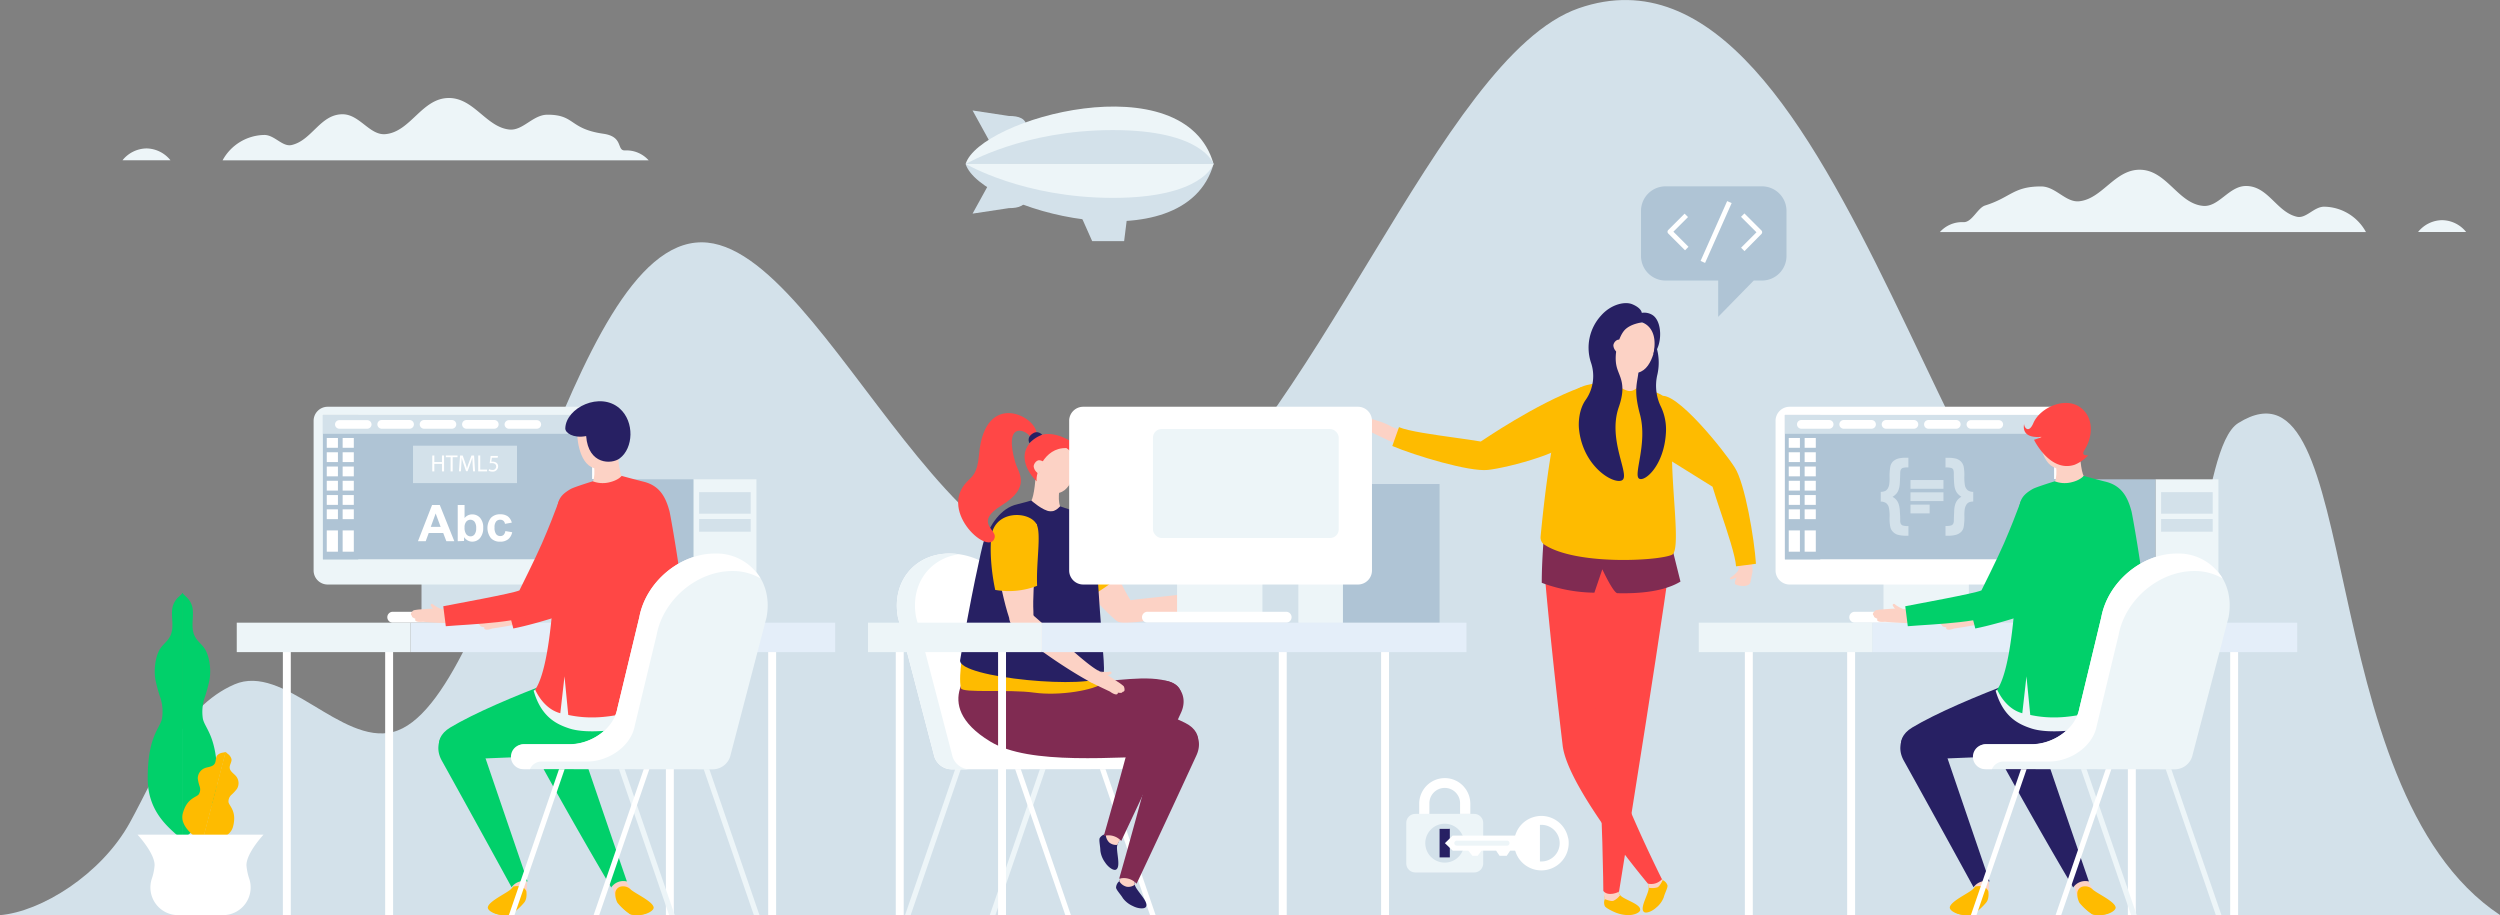 <svg xmlns="http://www.w3.org/2000/svg" viewBox="0 0 731.88 267.91"><rect x="0" y="0" width="731.88" height="267.91" fill="#808080" stroke="none"/><defs><style>.cls-1{isolation:isolate;}.cls-2{fill:#d3e1ea;}.cls-3{fill:#edf5f8;}.cls-12,.cls-4{fill:#fff;}.cls-5{fill:#01d06a;}.cls-6{fill:#febb00;}.cls-7{fill:#272063;}.cls-8{fill:#fcd2c5;}.cls-9{fill:#802b52;}.cls-10{fill:#ff4746;}.cls-11{fill:#afc4d5;}.cls-12{fill-rule:evenodd;}.cls-13{fill:#e4eef9;}.cls-14,.cls-15{fill:#fb0;}.cls-15{mix-blend-mode:multiply;}.cls-16{fill:#ff4745;}</style></defs><title>Asset 1</title><g class="cls-1"><g id="Layer_2" data-name="Layer 2"><g id="layer_1-2" data-name="layer 1"><path class="cls-2" d="M0,267.91c12-1,29.66-11.86,38.05-27.15s15.13-33.69,30.57-40.4c14.45-6.27,31.24,17.79,46.42,13.93,31.07-7.9,51-143.35,90.34-143.35,37.33,0,77.67,124.26,129.43,90.08,49.68-32.8,86.42-144.39,127.38-158.61C541.19-25,572,191.22,628.77,191.22c16.06,0,14.89-60.1,26.46-67.35,37.41-23.46,20.78,107,76.65,144Z"/><polygon class="cls-3" points="281.27 225.19 266.6 267.9 264.96 267.9 279.63 225.19 281.27 225.19"/><polygon class="cls-3" points="306.08 225.19 291.41 267.9 289.76 267.9 304.43 225.19 306.08 225.19"/><path class="cls-4" d="M278,162.05c10.29,0,20.19,8.34,22.12,18.63l6.44,26.74c1.13,6.05,7.76,10.43,13.91,10.43h13.4a3.66,3.66,0,0,1,0,7.31l-55.24.06a5.36,5.36,0,0,1-5.26-4.34l-10.51-40.2C261,170.39,267.72,162.05,278,162.05Z"/><path class="cls-3" d="M278.7,220.88l-10.51-40.2c-1.76-9.39,3.73-17.13,12.52-18.42a20.2,20.2,0,0,0-2.7-.21c-10.29,0-17.06,8.34-15.14,18.63l10.51,40.2a5.36,5.36,0,0,0,5.26,4.34h5.25A5.33,5.33,0,0,1,278.7,220.88Z"/><polygon class="cls-4" points="338.31 267.9 336.67 267.9 322 225.19 323.64 225.19 338.31 267.9"/><polygon class="cls-4" points="313.51 267.9 311.87 267.9 297.19 225.19 298.84 225.19 313.51 267.9"/><path class="cls-5" d="M50.51,177.76c-.45,2.12.21,4.63-.16,6.81-.47,2.72-2.2,3.5-3.37,5.22-1.39,2-2,5.85-1.51,9.1A47,47,0,0,0,47,204.44a13,13,0,0,1,.41,6c-.65,2.9-4.17,5.15-4.17,17.41,0,11.2,8,15.56,10.26,18.3V173.57l-1,1A5.88,5.88,0,0,0,50.51,177.76Z"/><path class="cls-5" d="M59.85,204.44a47,47,0,0,0,1.51-5.55c.51-3.25-.13-7.06-1.51-9.1-1.18-1.72-2.9-2.5-3.37-5.22-.37-2.18.29-4.69-.16-6.81a5.88,5.88,0,0,0-2-3.2l-1-1v72.61c2.26-2.74,10.26-7.1,10.26-18.3,0-12.26-3.52-14.51-4.18-17.41A13.1,13.1,0,0,1,59.85,204.44Z"/><path class="cls-6" d="M63.59,221.14c-.53.69-.29,1.74-.77,2.47-.59.91-1.91.87-2.92,1.28a3.24,3.24,0,0,0-2,3.05,12.64,12.64,0,0,0,.56,2.32,2.66,2.66,0,0,1-.28,2.29c-.75.93-3.49,1.1-4.67,5.6-1.06,4.1,4.28,7.2,5.65,8.63l6.93-26.62-.84.17A2.73,2.73,0,0,0,63.59,221.14Z"/><path class="cls-6" d="M67.24,224.76c-.06-.87.65-1.67.53-2.53a2.72,2.72,0,0,0-1.1-1.54l-.64-.56L59.1,246.75c1.89-.58,8.07-.68,9.13-4.78,1.18-4.5-1.14-6-1.34-7.17a2.64,2.64,0,0,1,.88-2.13,12.11,12.11,0,0,0,1.61-1.75,3.22,3.22,0,0,0-.22-3.62C68.48,226.45,67.31,225.84,67.24,224.76Z"/><path class="cls-4" d="M40.26,244.35s5,5.34,5,8.93a15.76,15.76,0,0,1-.85,4.07,8.11,8.11,0,0,0,7.7,10.56H65.27A8.11,8.11,0,0,0,73,257.35a16.2,16.2,0,0,1-.85-4.07c0-3.59,5-8.93,5-8.93Z"/><polygon class="cls-2" points="315.2 60.4 319.74 70.6 329.09 70.6 330.36 60.4 315.2 60.4"/><path class="cls-2" d="M284.72,32.34l7,12.71,8.85-2.9c0-.11,0-4.66,0-4.66,0-2.89-2.34-3.54-5.23-3.54Z"/><path class="cls-2" d="M284.72,62.54l7-12.71,8.85,2.9c0,.11,0,4.66,0,4.66,0,2.89-2.34,3.54-5.23,3.54Z"/><path class="cls-3" d="M282.69,48s72.47-.14,72.59,0C346.77,18,286.72,34.7,282.69,48Z"/><path class="cls-2" d="M282.69,48s72.47.14,72.59,0C346.77,78,286.72,61.3,282.69,48Z"/><path class="cls-2" d="M325.82,38.08c26.23,0,29.34,9.78,29.46,9.92H282.7C283,47.9,299.54,38.08,325.82,38.08Z"/><path class="cls-3" d="M325.82,57.93c26.23,0,29.34-9.78,29.46-9.92H282.7C283,48.1,299.54,57.93,325.82,57.93Z"/><polygon class="cls-2" points="355.28 48 355.28 48 355.28 48.01 355.28 48"/><path class="cls-3" d="M714.9,64.45a9.19,9.19,0,0,0-7,3.46h14.06A9.19,9.19,0,0,0,714.9,64.45Z"/><path class="cls-3" d="M680.4,60.51c-3,0-5.29,3.58-8,2.94-5.94-1.39-8.37-9-14.88-9-5,0-7.94,6.24-12.57,5.82-7.35-.67-10.66-10.58-18.56-10.58-7.32,0-10.91,8.48-17.66,9.23-4,.44-6.89-4.34-11.21-4.34-8.16,0-8.87,3.24-16.38,5.58-2.16.68-3.8,4.88-6.24,4.88a8.74,8.74,0,0,0-7,2.9H692.64A14.15,14.15,0,0,0,680.4,60.51Z"/><path class="cls-3" d="M42.9,43.45a9.19,9.19,0,0,1,7,3.46H35.87A9.19,9.19,0,0,1,42.9,43.45Z"/><path class="cls-3" d="M77.4,39.51c3,0,5.29,3.58,8,2.94,5.94-1.39,8.37-9,14.88-9,5,0,7.94,6.24,12.57,5.82,7.35-.67,10.66-10.58,18.56-10.58,7.32,0,10.91,8.48,17.66,9.23,4,.44,6.89-4.34,11.21-4.34,8.16,0,6.25,4.13,16.38,5.58,5.94.86,3.8,4.88,6.24,4.88a8.74,8.74,0,0,1,7,2.9H65.16A14.15,14.15,0,0,1,77.4,39.51Z"/><path class="cls-7" d="M328.43,256.87,332,257s.07,1.21.22,2c.27,1.61,4.17,4.94,3.27,6.46-.45.77-2.47.52-3.83-.21a7.35,7.35,0,0,1-2.93-2.3c-.57-1-2-2.48-2-3.12a2.55,2.55,0,0,1,.94-1.85C328,257,328.43,256.87,328.43,256.87Z"/><path class="cls-8" d="M332.22,259a3.11,3.11,0,0,1-2.45.58,3.48,3.48,0,0,1-2.09-1.6c.36-.93.64-1.54.64-1.54l3.86.41A8,8,0,0,0,332.22,259Z"/><path class="cls-9" d="M285.84,194.61c6.47-.18,46.83,9.84,61.2,17.06,6.11,3.06,4.16,9.51-2.31,9.61-18.69.28-43.26,2.83-54.8-4.18C271.59,206,285.84,194.61,285.84,194.61Z"/><path class="cls-9" d="M319,199.54c6.47.22,17-2.31,23.82.19,6.42,2.34,1.14,10.35-5.09,12.07-5.68,1.56-15.24,4.85-25.83-3.52C304.45,202.41,316.17,199.45,319,199.54Z"/><path class="cls-9" d="M350.26,221.13c-9.66,21-17.52,37.59-17.52,37.59a5,5,0,0,0-5.11-1.46s5.3-18.37,10.39-38.06C341.37,206.21,354.2,212.56,350.26,221.13Z"/><path class="cls-7" d="M324.89,243.61l3.06,1.85s-.54,1.08-.83,1.87c-.56,1.53,1.16,6.36-.38,7.24-.77.44-2.4-.79-3.22-2.09a7.36,7.36,0,0,1-1.39-3.46c0-1.19-.49-3.14-.17-3.7a2.55,2.55,0,0,1,1.73-1.13C324.47,243.56,324.89,243.61,324.89,243.61Z"/><path class="cls-8" d="M327.12,247.33a3.12,3.12,0,0,1-2.41-.71,3.51,3.51,0,0,1-1-2.43c.78-.63,1.33-1,1.33-1l3.14,2.28A7.8,7.8,0,0,0,327.12,247.33Z"/><path class="cls-9" d="M345.76,208.61c-9.66,21-17.52,37.59-17.52,37.59a5,5,0,0,0-5.11-1.46s5.3-18.37,10.39-38.06C336.87,193.69,349.7,200,345.76,208.61Z"/><path class="cls-8" d="M358.53,169.8c.32.22-.33,1.76-.64,2-.89.32-1.08-.2-1.87.22a8.16,8.16,0,0,0,1.68-1.74C357.93,169.89,358.08,169.42,358.53,169.8Z"/><path class="cls-8" d="M355,172.41a13.14,13.14,0,0,1,2.1-.84c.87-.27,2.92-.63,3.06-.65a9.3,9.3,0,0,1,1.8-.24,2.32,2.32,0,0,1,1,.73.59.59,0,0,1,0,.66c.35.42-.6,1-.49,1.07.42.35.22,1-1.4,1.24-.1,0-3.81,1.5-5.05,1.85A22.89,22.89,0,0,1,355,172.41Z"/><path class="cls-8" d="M319.22,152.75c2.63,3.55,7.86,16.83,11.59,22.71,4.56,7.21-2.1,7.82-4.19,6.08-5.49-4.57-18.4-19.73-16.32-22.83C311.2,157.37,318.74,152.11,319.22,152.75Z"/><path class="cls-6" d="M321.91,173c-.78.49-3.11,2.05-3.93,2.46-5.3-6.08-9.07-14.63-7.68-16.7.9-1.34,8.44-6.6,8.92-6,1.85,2.51,5.3,9.84,8.88,15.62A52.65,52.65,0,0,1,321.91,173Z"/><path class="cls-8" d="M327.57,176.52a2.9,2.9,0,0,1,.83-.36c4.66-1.08,22.6-2.09,27.27-4a16,16,0,0,0,1.08,3.89c-7.75,3-27.88,8.18-29.89,5.54C325,179.19,326.29,177.3,327.57,176.52Z"/><path class="cls-6" d="M282.4,188.37s-2,9-1.08,13.1c.33,1.52,14,.26,21.42,1.3s17.75-.72,20.39-2.93c1.16-1-1.67-8.49-1.67-8.49Z"/><path class="cls-8" d="M303.11,137.55c.51.39,5.88,3.49,7.43,3.28,0,.43-1.14,4.95-.18,7.4-.47,2.27-6.76,2.17-8.42-1.7C302.68,145.45,303.38,139.64,303.11,137.55Z"/><path class="cls-8" d="M308.92,130.12c2.85-.15,5.6.56,6.18,3.26.21,1-.35,9.66-5,10.89-2,.53-5.69-2.89-5.8-5.18,0,0-.16-3.12-.16-3.15C304,132.91,305.86,130.28,308.92,130.12Z"/><path class="cls-7" d="M288,158.47c1.83-4.76,4.93-9.75,9.77-10.83,1.61-.36,4.14-1.12,4.14-1.12s3.33,3,5.57,3.19c1.53.14,2.86-1.48,2.86-1.48s5.48,1.77,6.48,2.37c3.84,2.32,3.84,6.13,4,9.29,1.72,31.55,3.06,36.18,2,37.91-2.49,4.22-42.58.71-41.74-4.56C284,175.7,287.46,159.94,288,158.47Z"/><path class="cls-8" d="M325.41,197c0,.38-1.54.91-1.91.83-.83-.45-.56-.94-1.4-1.25a8.45,8.45,0,0,0,2.41.1C324.94,196.63,325.4,196.43,325.41,197Z"/><path class="cls-8" d="M321.46,196.34a21.43,21.43,0,0,1,2.54,1.18c1,.54,3.07,2,3.21,2.07a13,13,0,0,1,1.76,1.3,2.2,2.2,0,0,1,.23,1.26.65.65,0,0,1-.6.4c-.06.55-1.38.14-1.36.27.06.56-.69.81-2.29-.35-.09-.07-4.58-2.14-6-2.93A20.48,20.48,0,0,1,321.46,196.34Z"/><path class="cls-8" d="M303.46,153.5c.57,4.38-1.32,18.53-.93,25.48.48,8.52-5.63,5.81-6.61,3.28-2.58-6.67-6.47-26.2-3.15-27.89C294.21,153.64,303.36,152.71,303.46,153.5Z"/><path class="cls-6" d="M291.35,172.7c-1.67-7.89-1.57-15.12-.71-17.45,2.23-6,11-5.33,12.82-1.75,1.44,2.77-.16,11.18.16,18A23.06,23.06,0,0,1,291.35,172.7Z"/><path class="cls-8" d="M299.84,178.31a2.84,2.84,0,0,1,.82.38c3.9,2.77,16.55,15.52,21.08,17.76a15.51,15.51,0,0,0-2.19,3.39c-7.36-3.83-24.62-15.43-24-18.69C296.15,178.17,298.4,177.87,299.84,178.31Z"/><path class="cls-10" d="M313.14,129c4.89,1,3.7,8.18,1.43,9.18,1.15-5.26-2.4-7-2.4-7-6.65-.21-9.09,7.68-8.68,9.74,0,0-7.31-6.73-.95-12.3C306.76,124.88,313.14,129,313.14,129Z"/><path class="cls-8" d="M304.26,134.74a2.67,2.67,0,0,1,1.26.46,36.59,36.59,0,0,1-1.38,3.48,2.75,2.75,0,0,1-1.53-2.18C302.66,135.71,303.47,134.7,304.26,134.74Z"/><path class="cls-10" d="M286.62,133c1.73-19.29,17.28-10.88,16.83-5.81-.12,1.25-.81,2-1.81.63-1.68-2.25-7.82-4.33-4.43,7.49.89,3.12,4.86,7.19-4,12.65-8,4.94-1.51,7-2,9.33-1.23,6-16.62-7.32-8.2-16.19C284.7,139.32,286.1,138.83,286.62,133Z"/><path class="cls-7" d="M302.52,126.8a2,2,0,0,1,1.14-.27,2.46,2.46,0,0,1,1.44.74,10,10,0,0,0-3.74,2.47C300.93,128.75,301,127.7,302.52,126.8Z"/><path class="cls-8" d="M506.54,169.56c.24.3,2.27-.65,2.48-1a3,3,0,0,0,.11-1.88,8.87,8.87,0,0,1-1.64,1.77C506.92,169,506.14,169.13,506.54,169.56Z"/><path class="cls-8" d="M509.07,166.71c-.55,2.35-1.28,3.17-1.17,4.2,0,.42,4.08,1.42,4.55-.5,0-.12.26-1.4.58-2.87A20.87,20.87,0,0,0,509.07,166.71Z"/><path class="cls-8" d="M479.91,127.07c3.13,3.11,15.51,10.22,20.79,14.75,6.47,5.57,8-.93,6.62-3.25-3.73-6.1-16.85-21.07-20.21-19.46C485.65,119.8,479.34,126.5,479.91,127.07Z"/><path class="cls-8" d="M501.76,140.12a3.07,3.07,0,0,0,0,.91c.89,4.7,7.18,21.53,7.32,26.57a12.58,12.58,0,0,1,3.95-.06c.37-2.71-3.68-29.33-6.9-30.11C503.18,136.72,502,138.64,501.76,140.12Z"/><path class="cls-6" d="M514.06,165.05c-.45-7.1-3.21-23.59-6.2-28.17-3-4.79-17.52-23-21.94-20.83-1.48.74-8.31,11.2-8.05,11.44,1.61,1.56,23.05,14.68,23.48,15,.57,1.93,1.42,4.49,2.33,7.2,2,5.91,4.43,13.26,4.55,16.11Z"/><path class="cls-8" d="M480.6,202.94c-.17,1.15-7.12,59.16-7.12,59.16a4.81,4.81,0,0,1-3.79.59s-1.46-59.74-1.1-62.41C470.05,201.56,479.58,203.82,480.6,202.94Z"/><path class="cls-6" d="M470,261.88l3.23-1.53s.6,1,1.1,1.72c1,1.31,6,2.53,5.84,4.3-.06.89-2,1.57-3.52,1.53a10.39,10.39,0,0,1-3.65-.74c-.88-.35-2.89-1.32-3.18-1.89a2.54,2.54,0,0,1,0-2.07C469.68,262.21,470,261.88,470,261.88Z"/><path class="cls-6" d="M485.74,256.83l-3.42,1s.25,1.17.34,2c.16,1.62-2.71,5.87-1.44,7.1.64.62,2.52-.17,3.63-1.22a7.18,7.18,0,0,0,2.21-3c.28-1.15,1.26-2.92,1.09-3.54a2.55,2.55,0,0,0-1.4-1.52C486.16,256.88,485.74,256.83,485.74,256.83Z"/><path class="cls-8" d="M482.66,259.88a5.28,5.28,0,0,0,2.51-.09c.72-.23,1.58-2.1,1.58-2.1-.59-.81-1-1.32-1-1.32l-3.61,1.43A8,8,0,0,1,482.66,259.88Z"/><path class="cls-10" d="M451.94,163.09c2.55,1,12.34,1.41,19.82.55,2.16,13.11.15,36-.72,54.05-.38,8,15.5,39.71,15.5,39.71a4.25,4.25,0,0,1-4.12,1.28S459,230.82,457.48,218.32C454.38,192.21,451.76,165.2,451.94,163.09Z"/><path class="cls-8" d="M474.28,262.07a5.1,5.1,0,0,1-1.91,1.62c-.69.32-2.59-.49-2.59-.49-.1-1-.13-1.67-.13-1.67l3.64-1.36A7.86,7.86,0,0,0,474.28,262.07Z"/><path class="cls-10" d="M489.43,159.16c-2.55.93-13.51,1.35-21,.38,0,0-2.36,38.3-.89,56.94,1.69,21.58,1.84,44.35,1.84,44.35,1.42,1.78,4.55.33,4.6.16C474,261,489.73,163.18,489.43,159.16Z"/><path class="cls-9" d="M452.08,155.79s-.73,8-.73,14.83a45.51,45.51,0,0,0,15.41,2.89l2.32-6.85s3.21,6.93,4.42,7c6.84.17,13.79-.57,18.46-3.4l-2.58-10.38Z"/><path class="cls-8" d="M472.74,102.21c.51.4,5.82,3.6,7.38,3.42,0,.43-1.24,4.93-.33,7.4-.51,2.25-6.79,2-8.38-1.86C472.17,110.1,473,104.31,472.74,102.21Z"/><path class="cls-6" d="M456.46,121.92c1.27-4,3.65-8.3,8.51-9.28,1.62-.33,6.44-1.47,6.44-1.47s3.27,3,5.5,3.3c1.53.16,2.88-1.44,2.88-1.44s5.46,1.87,6.44,2.49a8.62,8.62,0,0,1,3.85,9.37c-2.22,10.82,2.64,36.12-.64,37.54-4.27,1.84-28.18,3.06-37.35-3a2.5,2.5,0,0,1-1.08-2.31C451.53,151.58,453.6,131,456.46,121.92Z"/><path class="cls-8" d="M407.79,125.12a21,21,0,0,0-2.52-1.23c-1-.44-3.45-1.16-3.62-1.21a13,13,0,0,0-2.12-.55,2.09,2.09,0,0,0-1.11.61.64.64,0,0,0,.05.72c-.38.39.76,1.16.65,1.23-.47.3-.2,1,1.7,1.56.12,0,4.55,2.23,6,2.81A20.46,20.46,0,0,0,407.79,125.12Z"/><path class="cls-8" d="M456.82,116.9c-4.19,1.42-16.07,9.34-22.47,12-7.86,3.32-2.74,7.62,0,7.38,7.12-.62,26.37-5.71,26.43-9.44C460.76,125.27,457.57,116.64,456.82,116.9Z"/><path class="cls-8" d="M435.4,130.65a2.94,2.94,0,0,0-.82-.4c-4.6-1.3-22.47-3.16-27.05-5.27a15.52,15.52,0,0,1-1.27,3.83c7.61,3.33,27.47,9.49,29.6,6.95C437.81,133.44,436.64,131.5,435.4,130.65Z"/><path class="cls-6" d="M407.6,130.57c6.55,2.76,22.56,7.63,28,7,5.64-.59,25.67-5.66,25.68-10.6,0-1.65,3.16-14.2,1.62-13.63-13.44,4.92-28.95,15.66-29.4,15.92-2-.35-4.66-.72-7.49-1.12-6.16-.86-13.84-1.93-16.45-3.09Z"/><path class="cls-7" d="M480.1,121.3c-1.62-6-1.06-8.36-.64-10.92s.72-5.35,0-7.39c.05-.08,3.81-4.25,5.2-2.19a15.8,15.8,0,0,1,.56,8.77,14,14,0,0,0,1.08,9.62,15.54,15.54,0,0,1,1.4,7.58c-.58,9.55-6.12,14.27-7.8,13.38C478,139.18,482.42,129.89,480.1,121.3Z"/><path class="cls-8" d="M479.17,94.42c2.86-.09,5.11,1.14,5.65,3.85.19,1-.54,9.65-5.22,10.8-2,.48-5.63-3-5.7-5.29l-.11-3.16C473.7,97.59,476.11,94.52,479.17,94.42Z"/><path class="cls-7" d="M462.26,125.65c-.2-1.86-.07-5.78,2-8.65a12.17,12.17,0,0,0,1.45-11,13.92,13.92,0,0,1,3-13.61c2.92-3.32,7-4.23,9.17-3.31,2.75,1.16,2.75,2.51,2.75,2.51a4.54,4.54,0,0,1,2.93.51c3.31,1.8,3.07,9.28.46,11.6,1.74-8-3.3-9.31-3.3-9.31s-3.51.36-5.24,2.39c-1.57,1.85-3.14,6.82-2.19,10.61.72,2.9,3,5,.6,11.83-3.4,9.83,3.69,20.29.85,21.44C472.15,141.73,463.4,136.51,462.26,125.65Z"/><path class="cls-8" d="M474,99.43a2.62,2.62,0,0,1,1.26.48c-.33,1-1.09,2.65-1.46,3.45a2.73,2.73,0,0,1-1.48-2.21C472.33,100.36,473.16,99.37,474,99.43Z"/><path class="cls-11" d="M515.85,54.55H487.6a7.19,7.19,0,0,0-7.19,7.19v13.2a7.19,7.19,0,0,0,7.19,7.19H503V92.76l10.41-10.63h2.46A7.19,7.19,0,0,0,523,74.94V61.74A7.19,7.19,0,0,0,515.85,54.55Z"/><path class="cls-4" d="M493.3,73.28l-4.93-4.93a.72.72,0,0,1,0-1l4.8-4.8,1,1-4.28,4.28,4.42,4.42Z"/><path class="cls-4" d="M510.7,73.52l-1-1L514.21,68l-4.53-4.52,1-1,5,5a.74.74,0,0,1,0,1Z"/><rect class="cls-4" x="492.79" y="67.18" width="19.17" height="1.44" transform="translate(236.41 499.48) rotate(-66.05)"/><g id="_Group_" data-name="&lt;Group&gt;"><rect class="cls-3" x="551.4" y="169.31" width="24.99" height="11.43"/></g><g id="_Group_2" data-name="&lt;Group&gt;"><path class="cls-4" d="M523.92,119.08h80.43a4.11,4.11,0,0,1,4.11,4.11V167a4.12,4.12,0,0,1-4.12,4.12H523.92a4.12,4.12,0,0,1-4.12-4.12V123.19A4.12,4.12,0,0,1,523.92,119.08Z"/></g><g id="_Group_3" data-name="&lt;Group&gt;"><rect class="cls-11" x="522.54" y="121.48" width="83.19" height="42.25"/></g><g id="_Group_4" data-name="&lt;Group&gt;"><path class="cls-12" d="M583.45,179.1H542.86a1.6,1.6,0,0,0,0,3.19h40.59a1.6,1.6,0,0,0,0-3.19Z"/></g><path class="cls-2" d="M555.79,134.22a4,4,0,0,0-1.62.87,2.93,2.93,0,0,0-.77,1.47,15.44,15.44,0,0,0-.22,3.2,13,13,0,0,1-.1,2,3.4,3.4,0,0,1-.43,1.26,2,2,0,0,1-.76.72,3.78,3.78,0,0,1-1.3.26v2.84a2.82,2.82,0,0,1,1.61.47,2.43,2.43,0,0,1,.79,1.36,12.56,12.56,0,0,1,.19,2.83,12.28,12.28,0,0,0,.21,2.75,2.86,2.86,0,0,0,.79,1.46,3.24,3.24,0,0,0,1.43.85,8.73,8.73,0,0,0,2.47.27h.62V154a4.88,4.88,0,0,1-1.65-.16,1.19,1.19,0,0,1-.58-.47,2.3,2.3,0,0,1-.18-1.08c0-.37,0-1.21-.1-2.52a8.4,8.4,0,0,0-.31-2.07,3.84,3.84,0,0,0-.68-1.32,4.34,4.34,0,0,0-1.15-.93,5.27,5.27,0,0,0,1.19-1,3.7,3.7,0,0,0,.62-1.19,7,7,0,0,0,.32-1.91c.07-1.38.11-2.32.11-2.83a2.31,2.31,0,0,1,.17-1A1.07,1.07,0,0,1,557,137a5.18,5.18,0,0,1,1.68-.16V134h-.62A9,9,0,0,0,555.79,134.22Z"/><path class="cls-2" d="M577.67,146.83V144a2.83,2.83,0,0,1-1.62-.48,2.59,2.59,0,0,1-.8-1.35,13.66,13.66,0,0,1-.18-2.83,13,13,0,0,0-.2-2.74,3.17,3.17,0,0,0-.79-1.48,3.41,3.41,0,0,0-1.44-.85,9.52,9.52,0,0,0-2.45-.25h-.64v2.83a5.87,5.87,0,0,1,1.73.16,1,1,0,0,1,.54.46,3.22,3.22,0,0,1,.16,1.18c0,1.89.11,3.11.19,3.66a4.71,4.71,0,0,0,.76,2,5.08,5.08,0,0,0,1.28,1.12,3.84,3.84,0,0,0-1.11.9,3.8,3.8,0,0,0-.69,1.26,7.27,7.27,0,0,0-.32,2c-.06,1.36-.1,2.28-.1,2.77a2.11,2.11,0,0,1-.2,1,1.16,1.16,0,0,1-.57.46,5.32,5.32,0,0,1-1.67.16v2.85h.64a8.3,8.3,0,0,0,2.27-.22,3.83,3.83,0,0,0,1.65-.87,2.81,2.81,0,0,0,.76-1.46,16.73,16.73,0,0,0,.21-3.22,12.63,12.63,0,0,1,.1-2,3.34,3.34,0,0,1,.45-1.26,1.78,1.78,0,0,1,.75-.72,3.46,3.46,0,0,1,1.3-.26Z"/><rect class="cls-2" x="559.3" y="140.53" width="9.65" height="2.56"/><rect class="cls-2" x="559.3" y="144.13" width="9.65" height="2.56"/><rect class="cls-2" x="559.3" y="147.73" width="5.6" height="2.56"/><rect class="cls-11" x="522.54" y="121.48" width="10.35" height="42.28"/><rect class="cls-11" x="600.23" y="121.48" width="5.5" height="42.28"/><rect class="cls-4" x="523.66" y="128.22" width="3.27" height="2.87"/><rect class="cls-4" x="528.31" y="128.22" width="3.27" height="2.87"/><rect class="cls-4" x="523.66" y="132.4" width="3.27" height="2.87"/><rect class="cls-4" x="528.31" y="132.4" width="3.27" height="2.87"/><rect class="cls-4" x="523.66" y="136.58" width="3.27" height="2.87"/><rect class="cls-4" x="528.31" y="136.58" width="3.27" height="2.87"/><rect class="cls-4" x="523.66" y="140.75" width="3.27" height="2.87"/><rect class="cls-4" x="528.31" y="140.75" width="3.27" height="2.87"/><rect class="cls-4" x="523.66" y="144.93" width="3.27" height="2.87"/><rect class="cls-4" x="528.31" y="144.93" width="3.27" height="2.87"/><rect class="cls-4" x="523.66" y="149.11" width="3.27" height="2.87"/><rect class="cls-4" x="528.31" y="149.11" width="3.27" height="2.87"/><rect class="cls-4" x="523.66" y="155.28" width="3.27" height="6.23"/><rect class="cls-4" x="528.31" y="155.28" width="3.27" height="6.23"/><rect class="cls-4" x="601.34" y="157.68" width="3.27" height="3.82"/><rect class="cls-4" x="601.34" y="150.59" width="3.27" height="3.82"/><rect class="cls-4" x="601.34" y="143.5" width="3.27" height="3.82"/><rect class="cls-4" x="601.34" y="136.41" width="3.27" height="3.82"/><rect class="cls-4" x="601.34" y="129.33" width="3.27" height="3.83"/><rect class="cls-2" x="522.54" y="121.48" width="83.19" height="5.52"/><path class="cls-4" d="M535.49,125.51h-8.14a1.27,1.27,0,0,1-1.27-1.27h0a1.27,1.27,0,0,1,1.27-1.28h8.14a1.27,1.27,0,0,1,1.27,1.28h0A1.27,1.27,0,0,1,535.49,125.51Z"/><path class="cls-4" d="M547.89,125.51h-8.14a1.27,1.27,0,0,1-1.27-1.27h0a1.27,1.27,0,0,1,1.27-1.28h8.14a1.28,1.28,0,0,1,1.28,1.28h0A1.27,1.27,0,0,1,547.89,125.51Z"/><path class="cls-4" d="M560.29,125.51h-8.14a1.27,1.27,0,0,1-1.27-1.27h0a1.27,1.27,0,0,1,1.27-1.28h8.14a1.28,1.28,0,0,1,1.28,1.28h0A1.27,1.27,0,0,1,560.29,125.51Z"/><path class="cls-4" d="M572.7,125.51h-8.15a1.27,1.27,0,0,1-1.27-1.27h0a1.27,1.27,0,0,1,1.27-1.28h8.15a1.27,1.27,0,0,1,1.27,1.28h0A1.27,1.27,0,0,1,572.7,125.51Z"/><path class="cls-4" d="M585.1,125.51H577a1.27,1.27,0,0,1-1.28-1.27h0A1.28,1.28,0,0,1,577,123h8.14a1.27,1.27,0,0,1,1.27,1.28h0A1.27,1.27,0,0,1,585.1,125.51Z"/><rect class="cls-3" x="380.09" y="141.69" width="13.06" height="40.66" transform="translate(773.25 324.05) rotate(180)"/><rect class="cls-11" x="393.16" y="141.69" width="28.29" height="40.66" transform="translate(814.6 324.05) rotate(180)"/><g id="_Group_5" data-name="&lt;Group&gt;"><rect class="cls-3" x="344.59" y="169.31" width="24.99" height="11.43"/></g><g id="_Group_6" data-name="&lt;Group&gt;"><path class="cls-4" d="M317.11,119.08h80.43a4.11,4.11,0,0,1,4.11,4.11V167a4.12,4.12,0,0,1-4.12,4.12H317.11A4.12,4.12,0,0,1,313,167V123.19A4.12,4.12,0,0,1,317.11,119.08Z"/></g><g id="_Group_7" data-name="&lt;Group&gt;"><rect class="cls-3" x="337.53" y="125.6" width="54.39" height="31.9" rx="2.52" ry="2.52"/></g><g id="_Group_8" data-name="&lt;Group&gt;"><path class="cls-12" d="M376.64,179.1H336.05a1.6,1.6,0,1,0,0,3.19h40.59a1.6,1.6,0,0,0,0-3.19Z"/></g><rect class="cls-4" x="510.81" y="190.82" width="2.32" height="77.09"/><rect class="cls-4" x="540.76" y="190.82" width="2.32" height="77.09"/><rect class="cls-4" x="622.94" y="190.82" width="2.32" height="77.09"/><rect class="cls-4" x="652.89" y="190.82" width="2.32" height="77.09"/><rect class="cls-4" x="262.24" y="190.82" width="2.32" height="77.09"/><rect class="cls-4" x="292.19" y="190.82" width="2.32" height="77.09"/><rect class="cls-4" x="374.37" y="190.82" width="2.32" height="77.09"/><rect class="cls-4" x="404.32" y="190.82" width="2.32" height="77.09"/><rect class="cls-3" x="497.31" y="182.29" width="50.91" height="8.62"/><rect class="cls-13" x="548.23" y="182.29" width="124.28" height="8.62"/><rect class="cls-3" x="254.11" y="182.29" width="50.91" height="8.62"/><rect class="cls-13" x="305.03" y="182.29" width="124.28" height="8.62"/><rect class="cls-3" x="631" y="140.32" width="18.45" height="41.4"/><rect class="cls-2" x="632.67" y="144.08" width="15.1" height="6.31"/><rect class="cls-2" x="632.67" y="151.94" width="15.1" height="3.72"/><rect class="cls-11" x="602.71" y="140.32" width="28.29" height="41.4"/><path class="cls-11" d="M643.91,171.21a3.69,3.69,0,1,1-3.69-3.69A3.69,3.69,0,0,1,643.91,171.21Z"/><path class="cls-8" d="M574.14,178.59c-.39-.19-.77-.51-1,0-.14.35,1.22,1.32,1.6,1.35.93-.21.81-.75,1.7-.81A8.05,8.05,0,0,1,574.14,178.59Z"/><path class="cls-8" d="M577.16,179.11a21.37,21.37,0,0,0-2.77.42c-1.1.23-3.49,1-3.66,1.07a14.41,14.41,0,0,0-2.06.75,2.21,2.21,0,0,0-.57,1.14.66.66,0,0,0,.46.56c-.1.54,1.28.52,1.23.64-.21.52.43,1,2.29.31.11,0,5-.76,6.55-1.12A20.34,20.34,0,0,0,577.16,179.11Z"/><path class="cls-8" d="M603,167.94a3,3,0,0,0-.9.13c-4.52,1.55-20.27,10.2-25.24,11.07A15.64,15.64,0,0,1,578,183c8.15-1.59,28-7.83,28.29-11.13C606.58,168.85,604.51,167.93,603,167.94Z"/><path class="cls-8" d="M612.79,144.44c-2.64,3.55-7.89,16.82-11.62,22.69-4.57,7.21,2.09,7.82,4.18,6.09,5.5-4.57,18.42-19.71,16.35-22.8C620.8,149.07,613.27,143.8,612.79,144.44Z"/><path class="cls-5" d="M612,141.92c-1.71,4.18-3.34,8-5.46,12.55a124.23,124.23,0,0,1-6.16,12.13,15.47,15.47,0,0,0-.82,1.45c-1.89.84-4.38,2-7,3.33-5.75,2.79-12.91,6.27-15.79,6.77l1.5,5.84c7.17-1.4,23.6-6.4,27.84-10,4.48-3.74,17.39-18.08,16-23C619.82,142.87,612.09,141.59,612,141.92Z"/><path class="cls-7" d="M614,192.24c-6.47.32-40.41,12.46-54.19,20.74-5.86,3.52-3.43,9.8,3,9.41,18.66-1.13,43.36-.43,54.33-8.3C634.63,201.6,617.47,192.07,614,192.24Z"/><path class="cls-8" d="M577.87,258a8.11,8.11,0,0,1,.41,2.53,5.16,5.16,0,0,0,3.8,1.25,12.79,12.79,0,0,0,.09-4C581.93,257.81,579.56,256.46,577.87,258Z"/><path class="cls-7" d="M557.33,222.66c11.22,20.21,20.43,37.08,20.43,37.08a4.4,4.4,0,0,1,4.7-1.68s-6.51-19-13.07-38.25C565.07,207.12,552.76,214.41,557.33,222.66Z"/><path class="cls-14" d="M578.21,259.55a3.53,3.53,0,0,1-.72.82c-1.18,1.14-6.49,3.5-6.68,5.26-.09.89,1.69,1.88,3.21,2.1a7.37,7.37,0,0,0,3.73-.12,19,19,0,0,0,3.66-3.33c1.05-1.19.67-3.37.67-3.37C581.2,258.81,578.21,259.55,578.21,259.55Z"/><path class="cls-15" d="M578.21,261.71c-1.53,1.07-6.46,2.8-6.61,4.28-.08.75,1.42,1.59,2.7,1.77a6.13,6.13,0,0,0,3.14-.1,14,14,0,0,0,3.08-2.8C582.25,262.46,579.7,260.68,578.21,261.71Z"/><path class="cls-8" d="M607.13,258.43c.41,2.27,1.08,4.49,1.08,4.49a12.18,12.18,0,0,0,4.61-2.38s-1-1.54-1.72-3C609.41,256,607.37,258.45,607.13,258.43Z"/><path class="cls-7" d="M587.41,225.66c11.21,20.21,19.52,34.15,19.52,34.15a4.28,4.28,0,0,1,4.6-1.75s-5.51-16-12.07-35.25C595.14,210.12,582.83,217.41,587.41,225.66Z"/><path class="cls-14" d="M612.61,260.37l0,0a3.1,3.1,0,0,0-3.2-.73l0,0a2.12,2.12,0,0,0-1.28,2.15,5.6,5.6,0,0,0,.63,2.5,17,17,0,0,0,3.66,3.33,7.37,7.37,0,0,0,3.73.12c1.52-.22,3.3-1.21,3.21-2.1C619.11,263.87,613.79,261.51,612.61,260.37Z"/><path class="cls-15" d="M611.89,261.71c-1.49-1-4,.75-2.31,3.15a14,14,0,0,0,3.08,2.8,6.13,6.13,0,0,0,3.14.1c1.28-.18,2.78-1,2.7-1.77C618.35,264.51,613.42,262.78,611.89,261.71Z"/><path class="cls-3" d="M624.41,191.64A213.76,213.76,0,0,1,602,193.8a45.4,45.4,0,0,1-13.25-1.55c0,7-1.4,8.06-4.53,9.95,2.21,7.67,6.64,9.81,10.47,11.06,10.09,3.3,35.35-4.26,36.07-4.31a167.44,167.44,0,0,0-1.26-18C627.83,191.21,626.14,191.43,624.41,191.64Z"/><path class="cls-8" d="M609,130.36c-.52.39-5.93,3.41-7.48,3.18,0,.43,1.07,5,.07,7.4.44,2.27,6.73,2.27,8.45-1.58C609.27,138.27,608.65,132.45,609,130.36Z"/><path class="cls-8" d="M603.24,122.85c-2.85-.18-5.6.48-6.23,3.18-.22,1,.22,9.65,4.87,11,2,.55,5.72-2.82,5.87-5.1,0,0,.2-3.12.2-3.15C608.15,125.71,606.3,123.05,603.24,122.85Z"/><path class="cls-5" d="M616.37,141c-1.61-.38-6.38-1.68-6.38-1.68s-.94,1.31-3.84,1.93a8.1,8.1,0,0,1-4.61-.35s-5.51,1.69-6.51,2.28c-3.88,2.27-3.9,3.9-4.15,9.24-.12,2.49-.17,40.7-6.21,49.49.2.35,2.38,5.57,7.36,6.89L593.25,198l1.11,11.3c11.69,2.51,20.64-2.11,30-3.54l.9-14.19,2.7,13.68c.9-.12,1.73-.2,2.44-.26-.12-21.67-6.12-54.22-6.38-55.21C622.93,145.63,621.2,142.18,616.37,141Z"/><path class="cls-16" d="M609.21,119.41c-4.46-3.5-12-.11-13.94,4.46-1.47,3.4-2.84,1-2.7.13-.44,2.27.52,4.23,4.89,3.9.92-.07-2,.85-2,.85s4.67,9.68,11.89,7.31a11.16,11.16,0,0,0,4-2.8s-2.34.39-1.11-1.52C612.62,128,613.14,122.49,609.21,119.41Z"/><path class="cls-8" d="M554.12,177c-.23.31.89,1.56,1.25,1.67,1,0,1-.54,1.84-.4a8.41,8.41,0,0,1-2.15-1.1C554.72,176.92,554.42,176.53,554.12,177Z"/><path class="cls-8" d="M555.09,178.17c-1.12,0-3.63.2-3.81.22a13.83,13.83,0,0,0-2.17.27,2.19,2.19,0,0,0-.81,1,.63.63,0,0,0,.32.64c-.21.51,1.13.8,1,.91-.32.46.2,1,2.17.82.11,0,5,.39,6.63.38a19.88,19.88,0,0,0-.58-4A19.6,19.6,0,0,0,555.09,178.17Z"/><path class="cls-8" d="M583.56,172.62a2.83,2.83,0,0,0-.89.16c-4.48,1.68-20.68,4.73-25.62,5.74a15.73,15.73,0,0,1,1.24,3.83c8.1-1.81,28.46-2.57,28.67-5.88C587.16,173.44,585.06,172.57,583.56,172.62Z"/><path class="cls-8" d="M592.67,148.86c-2.53,3.62-7.4,17-11,23-4.37,7.33,2.3,7.76,4.34,6,5.37-4.72,17.86-20.23,15.7-23.26C600.81,153.26,593.13,148.2,592.67,148.86Z"/><path class="cls-5" d="M591.76,146.36c-1.59,4.23-3.11,8.13-5.09,12.71s-6.38,13.29-6.6,13.77c-1.87.89-19.43,4.06-22.3,4.64l.74,5.85c7.1-.62,24.12-1,28.25-4.79,4.37-3.86,18.46-19.55,16.69-24.3S591.89,146,591.76,146.36Z"/><polygon class="cls-3" points="634.02 225.19 648.69 267.9 650.33 267.9 635.66 225.19 634.02 225.19"/><polygon class="cls-3" points="609.21 225.19 623.88 267.9 625.53 267.9 610.86 225.19 609.21 225.19"/><path class="cls-3" d="M637.28,162.05c-10.29,0-20.19,8.34-22.12,18.63l-6.44,26.74c-1.13,6.05-7.76,10.43-13.91,10.43h-13.4a3.66,3.66,0,0,0,0,7.31l55.24.06a5.36,5.36,0,0,0,5.26-4.34l10.51-40.2C654.34,170.39,647.57,162.05,637.28,162.05Z"/><path class="cls-4" d="M637.28,162.05c-10.29,0-20.19,8.34-22.12,18.63l-6.44,26.77c-1.13,6.05-7.76,10.46-13.91,10.46h-13.4a3.64,3.64,0,1,0,0,7.27l1.73,0a3.69,3.69,0,0,1,3.36-2.24h13.4c6.15,0,12.78-4.37,13.91-10.41l6.44-26.74c1.93-10.29,11.83-18.62,22.12-18.62a16.2,16.2,0,0,1,8.27,2.15A15,15,0,0,0,637.28,162.05Z"/><polygon class="cls-4" points="576.98 267.9 578.62 267.9 593.29 225.19 591.65 225.19 576.98 267.9"/><polygon class="cls-4" points="601.78 267.9 603.42 267.9 618.1 225.19 616.45 225.19 601.78 267.9"/><g id="_Group_9" data-name="&lt;Group&gt;"><rect class="cls-2" x="123.4" y="169.31" width="24.99" height="11.43"/></g><g id="_Group_10" data-name="&lt;Group&gt;"><path class="cls-3" d="M95.92,119.08h80.42a4.11,4.11,0,0,1,4.11,4.11V167a4.12,4.12,0,0,1-4.12,4.12H95.92A4.11,4.11,0,0,1,91.81,167V123.19A4.12,4.12,0,0,1,95.92,119.08Z"/></g><g id="_Group_11" data-name="&lt;Group&gt;"><rect class="cls-11" x="94.54" y="121.48" width="83.19" height="42.25"/></g><g id="_Group_12" data-name="&lt;Group&gt;"><path class="cls-12" d="M155.45,179.1H114.86a1.6,1.6,0,0,0,0,3.19h40.59a1.6,1.6,0,0,0,0-3.19Z"/></g><rect class="cls-11" x="94.54" y="121.48" width="10.35" height="42.28"/><rect class="cls-11" x="172.23" y="121.48" width="5.5" height="42.28"/><rect class="cls-4" x="95.66" y="128.22" width="3.27" height="2.87"/><rect class="cls-4" x="100.31" y="128.22" width="3.27" height="2.87"/><rect class="cls-4" x="95.66" y="132.4" width="3.27" height="2.87"/><rect class="cls-4" x="100.31" y="132.4" width="3.27" height="2.87"/><rect class="cls-4" x="95.66" y="136.58" width="3.27" height="2.87"/><rect class="cls-4" x="100.31" y="136.58" width="3.27" height="2.87"/><rect class="cls-4" x="95.66" y="140.75" width="3.27" height="2.87"/><rect class="cls-4" x="100.31" y="140.75" width="3.27" height="2.87"/><rect class="cls-4" x="95.66" y="144.93" width="3.27" height="2.87"/><rect class="cls-4" x="100.31" y="144.93" width="3.27" height="2.87"/><rect class="cls-4" x="95.66" y="149.11" width="3.27" height="2.87"/><rect class="cls-4" x="100.31" y="149.11" width="3.27" height="2.87"/><rect class="cls-4" x="95.66" y="155.28" width="3.27" height="6.23"/><rect class="cls-4" x="100.31" y="155.28" width="3.27" height="6.23"/><rect class="cls-4" x="173.34" y="157.68" width="3.27" height="3.82"/><rect class="cls-4" x="173.34" y="150.59" width="3.27" height="3.82"/><rect class="cls-4" x="173.34" y="143.5" width="3.27" height="3.82"/><rect class="cls-4" x="173.34" y="136.41" width="3.27" height="3.82"/><rect class="cls-4" x="173.34" y="129.33" width="3.27" height="3.83"/><rect class="cls-2" x="94.54" y="121.48" width="83.19" height="5.52"/><path class="cls-4" d="M107.49,125.51H99.35a1.27,1.27,0,0,1-1.27-1.27h0A1.27,1.27,0,0,1,99.35,123h8.14a1.28,1.28,0,0,1,1.28,1.28h0A1.27,1.27,0,0,1,107.49,125.51Z"/><path class="cls-4" d="M119.89,125.51h-8.14a1.27,1.27,0,0,1-1.27-1.27h0a1.27,1.27,0,0,1,1.27-1.28h8.14a1.28,1.28,0,0,1,1.28,1.28h0A1.27,1.27,0,0,1,119.89,125.51Z"/><path class="cls-4" d="M132.29,125.51h-8.14a1.27,1.27,0,0,1-1.27-1.27h0a1.27,1.27,0,0,1,1.27-1.28h8.14a1.28,1.28,0,0,1,1.28,1.28h0A1.27,1.27,0,0,1,132.29,125.51Z"/><path class="cls-4" d="M144.7,125.51h-8.15a1.27,1.27,0,0,1-1.27-1.27h0a1.27,1.27,0,0,1,1.27-1.28h8.15a1.27,1.27,0,0,1,1.27,1.28h0A1.27,1.27,0,0,1,144.7,125.51Z"/><path class="cls-4" d="M157.1,125.51H149a1.27,1.27,0,0,1-1.28-1.27h0A1.28,1.28,0,0,1,149,123h8.14a1.27,1.27,0,0,1,1.27,1.28h0A1.27,1.27,0,0,1,157.1,125.51Z"/><path class="cls-4" d="M133,158.44h-2.33l-.92-2.41h-4.24l-.88,2.41h-2.27l4.13-10.6h2.26ZM129,154.25l-1.46-3.94-1.43,3.94Z"/><path class="cls-4" d="M134,158.44v-10.6h2v3.82a2.83,2.83,0,0,1,2.22-1.07,3,3,0,0,1,2.32,1,4.18,4.18,0,0,1,.92,2.92,4.46,4.46,0,0,1-.93,3,2.94,2.94,0,0,1-2.28,1.06,2.82,2.82,0,0,1-1.3-.33,3.15,3.15,0,0,1-1.1-1v1.13Zm2-4a3.28,3.28,0,0,0,.38,1.77,1.6,1.6,0,0,0,1.4.81,1.43,1.43,0,0,0,1.15-.58,2.84,2.84,0,0,0,.47-1.81,3,3,0,0,0-.48-1.9,1.57,1.57,0,0,0-2.43,0A2.56,2.56,0,0,0,136,154.43Z"/><path class="cls-4" d="M149.83,153l-2,.36a1.44,1.44,0,0,0-.46-.9,1.41,1.41,0,0,0-.93-.31,1.53,1.53,0,0,0-1.21.53,2.68,2.68,0,0,0-.45,1.75,3.07,3.07,0,0,0,.46,1.93,1.48,1.48,0,0,0,1.23.57,1.37,1.37,0,0,0,.95-.33,2,2,0,0,0,.52-1.13l2,.34a3.5,3.5,0,0,1-1.19,2.07,3.68,3.68,0,0,1-2.36.7,3.51,3.51,0,0,1-2.69-1.06,4.85,4.85,0,0,1,0-5.9,3.56,3.56,0,0,1,2.72-1.06,3.71,3.71,0,0,1,2.23.6A3.3,3.3,0,0,1,149.83,153Z"/><g id="_Group_13" data-name="&lt;Group&gt;"><g id="_Group_14" data-name="&lt;Group&gt;"><rect class="cls-2" x="120.91" y="130.48" width="30.44" height="10.95"/></g><path class="cls-4" d="M127.15,133.34v1.94h2.24v-1.94H130V138h-.61V135.8h-2.24V138h-.6v-4.64Z"/><path class="cls-4" d="M131.92,133.85h-1.41v-.51h3.43v.51h-1.42V138h-.6Z"/><path class="cls-4" d="M138.36,135.94c0-.65-.07-1.43-.07-2h0c-.16.54-.35,1.12-.58,1.76l-.82,2.25h-.45l-.75-2.21c-.22-.65-.41-1.25-.54-1.8h0c0,.57-.05,1.35-.09,2.05l-.13,2h-.57l.32-4.64h.77l.79,2.24c.19.57.35,1.08.47,1.56h0a14.94,14.94,0,0,1,.49-1.56l.82-2.24h.77l.28,4.64h-.58Z"/><path class="cls-4" d="M140,133.34h.59v4.13h2V138H140Z"/><path class="cls-4" d="M145.69,134H144l-.17,1.15a2.87,2.87,0,0,1,.36,0,2,2,0,0,1,1,.24,1.28,1.28,0,0,1,.64,1.15,1.55,1.55,0,0,1-1.67,1.53,2.24,2.24,0,0,1-1.11-.27l.15-.46a2.16,2.16,0,0,0,1,.24,1,1,0,0,0,1.06-1c0-.58-.4-1-1.29-1a4.55,4.55,0,0,0-.62.05l.29-2.15h2.14Z"/></g><rect class="cls-4" x="82.81" y="190.82" width="2.32" height="77.09"/><rect class="cls-4" x="112.76" y="190.82" width="2.32" height="77.09"/><rect class="cls-4" x="194.94" y="190.82" width="2.32" height="77.09"/><rect class="cls-4" x="224.89" y="190.82" width="2.32" height="77.09"/><rect class="cls-3" x="69.31" y="182.29" width="50.91" height="8.62"/><rect class="cls-13" x="120.23" y="182.29" width="124.28" height="8.62"/><rect class="cls-3" x="203" y="140.32" width="18.45" height="41.4"/><rect class="cls-2" x="204.67" y="144.08" width="15.1" height="6.31"/><rect class="cls-2" x="204.67" y="151.94" width="15.1" height="3.72"/><rect class="cls-11" x="174.71" y="140.32" width="28.29" height="41.4"/><path class="cls-11" d="M215.91,171.21a3.69,3.69,0,1,1-3.69-3.69A3.69,3.69,0,0,1,215.91,171.21Z"/><path class="cls-8" d="M146.14,178.59c-.39-.19-.77-.51-1,0-.14.35,1.22,1.32,1.6,1.35.93-.21.81-.75,1.7-.81A8.05,8.05,0,0,1,146.14,178.59Z"/><path class="cls-8" d="M149.16,179.11a21.37,21.37,0,0,0-2.77.42c-1.1.23-3.49,1-3.66,1.07a14.41,14.41,0,0,0-2.06.75,2.21,2.21,0,0,0-.57,1.14.66.66,0,0,0,.46.56c-.1.54,1.28.52,1.23.64-.21.52.43,1,2.29.31.11,0,5-.76,6.55-1.12A20.34,20.34,0,0,0,149.16,179.11Z"/><path class="cls-8" d="M175,167.94a3,3,0,0,0-.9.13c-4.52,1.55-20.27,10.2-25.24,11.07A15.64,15.64,0,0,1,150,183c8.15-1.59,28-7.83,28.29-11.13C178.58,168.85,176.51,167.93,175,167.94Z"/><path class="cls-8" d="M184.79,144.44c-2.64,3.55-7.89,16.82-11.62,22.69-4.57,7.21,2.09,7.82,4.18,6.09,5.5-4.57,18.42-19.71,16.35-22.8C192.8,149.07,185.27,143.8,184.79,144.44Z"/><path class="cls-16" d="M184,141.92c-1.71,4.18-3.34,8-5.46,12.55a126.51,126.51,0,0,1-6.16,12.13,15.47,15.47,0,0,0-.82,1.45c-1.89.84-4.38,2-7,3.33-5.75,2.79-12.91,6.27-15.79,6.77l1.5,5.84c7.17-1.4,23.6-6.4,27.84-10,4.48-3.74,17.39-18.08,16-23C191.82,142.87,184.09,141.59,184,141.92Z"/><path class="cls-5" d="M186,192.24c-6.47.32-40.41,12.46-54.19,20.74-5.86,3.52-3.43,9.8,3,9.41,18.66-1.13,43.36-.43,54.33-8.3C206.63,201.6,189.47,192.07,186,192.24Z"/><path class="cls-8" d="M149.87,258a8.11,8.11,0,0,1,.41,2.53,5.16,5.16,0,0,0,3.8,1.25,12.63,12.63,0,0,0,.08-4C153.93,257.81,151.56,256.46,149.87,258Z"/><path class="cls-5" d="M129.33,222.66c11.22,20.21,20.43,37.08,20.43,37.08a4.4,4.4,0,0,1,4.7-1.68s-6.51-19-13.07-38.25C137.07,207.12,124.76,214.41,129.33,222.66Z"/><path class="cls-14" d="M150.21,259.55a3.53,3.53,0,0,1-.72.82c-1.18,1.14-6.5,3.5-6.68,5.26-.09.89,1.69,1.88,3.21,2.1a7.36,7.36,0,0,0,3.73-.12,19,19,0,0,0,3.66-3.33c1.05-1.19.67-3.37.67-3.37C153.2,258.81,150.21,259.55,150.21,259.55Z"/><path class="cls-15" d="M150.21,261.71c-1.53,1.07-6.46,2.8-6.61,4.28-.08.75,1.42,1.59,2.7,1.77a6.13,6.13,0,0,0,3.14-.1,14,14,0,0,0,3.08-2.8C154.25,262.46,151.7,260.68,150.21,261.71Z"/><path class="cls-8" d="M179.13,258.43c.41,2.27,1.07,4.49,1.07,4.49a12.13,12.13,0,0,0,4.62-2.38s-1-1.54-1.72-3C181.41,256,179.37,258.45,179.13,258.43Z"/><path class="cls-5" d="M159.41,225.66c11.21,20.21,19.52,34.15,19.52,34.15a4.28,4.28,0,0,1,4.6-1.75s-5.51-16-12.06-35.25C167.14,210.12,154.83,217.41,159.41,225.66Z"/><path class="cls-14" d="M184.61,260.37l0,0a3.1,3.1,0,0,0-3.2-.73l0,0a2.12,2.12,0,0,0-1.28,2.15,5.6,5.6,0,0,0,.63,2.5,17,17,0,0,0,3.66,3.33,7.37,7.37,0,0,0,3.73.12c1.52-.22,3.3-1.21,3.21-2.1C191.11,263.87,185.79,261.51,184.61,260.37Z"/><path class="cls-15" d="M183.89,261.71c-1.49-1-4,.75-2.31,3.15a14,14,0,0,0,3.08,2.8,6.13,6.13,0,0,0,3.14.1c1.28-.18,2.78-1,2.7-1.77C190.35,264.51,185.42,262.78,183.89,261.71Z"/><path class="cls-3" d="M196.41,191.64A213.76,213.76,0,0,1,174,193.8a45.4,45.4,0,0,1-13.25-1.55c0,7-1.4,8.06-4.53,9.95,2.21,7.67,6.64,9.81,10.47,11.06,10.1,3.3,35.35-4.26,36.07-4.31a170,170,0,0,0-1.26-18C199.83,191.21,198.14,191.43,196.41,191.64Z"/><path class="cls-8" d="M181,130.36c-.52.39-5.93,3.41-7.48,3.18,0,.43,1.07,5,.07,7.4.44,2.27,6.73,2.27,8.45-1.58C181.27,138.27,180.65,132.45,181,130.36Z"/><path class="cls-8" d="M175.24,122.85c-2.85-.18-5.6.48-6.22,3.18-.23,1,.21,9.65,4.86,11,2,.55,5.72-2.82,5.87-5.1,0,0,.2-3.12.2-3.15C180.15,125.71,178.3,123.05,175.24,122.85Z"/><path class="cls-16" d="M188.37,141c-1.61-.38-6.38-1.68-6.38-1.68s-.94,1.31-3.84,1.93a8.1,8.1,0,0,1-4.61-.35s-5.51,1.69-6.51,2.28c-3.88,2.27-3.9,3.9-4.15,9.24-.12,2.49-.17,40.7-6.21,49.49.2.35,2.38,5.57,7.36,6.89L165.26,198l1.1,11.3c11.69,2.51,20.64-2.11,30-3.54l.9-14.19,2.7,13.68c.9-.12,1.73-.2,2.44-.26-.12-21.67-6.12-54.22-6.38-55.21C194.93,145.63,193.2,142.18,188.37,141Z"/><path class="cls-8" d="M126.12,177c-.23.31.89,1.56,1.25,1.67.95,0,.95-.54,1.84-.4a8.41,8.41,0,0,1-2.15-1.1C126.72,176.92,126.42,176.53,126.12,177Z"/><path class="cls-8" d="M127.09,178.17c-1.12,0-3.63.2-3.81.22a13.68,13.68,0,0,0-2.17.27,2.19,2.19,0,0,0-.81,1,.63.63,0,0,0,.32.64c-.21.51,1.13.8,1,.91-.32.46.2,1,2.17.82.11,0,5,.39,6.63.38a19.88,19.88,0,0,0-.58-4A19.6,19.6,0,0,0,127.09,178.17Z"/><path class="cls-8" d="M155.56,172.62a2.83,2.83,0,0,0-.89.16c-4.48,1.68-20.68,4.73-25.62,5.74a15.73,15.73,0,0,1,1.24,3.83c8.1-1.81,28.46-2.57,28.67-5.88C159.16,173.44,157.06,172.57,155.56,172.62Z"/><path class="cls-8" d="M164.67,148.86c-2.53,3.62-7.4,17-11,23-4.37,7.33,2.3,7.76,4.34,6,5.37-4.72,17.86-20.23,15.7-23.26C172.81,153.26,165.13,148.2,164.67,148.86Z"/><path class="cls-16" d="M163.76,146.36c-1.59,4.23-3.11,8.13-5.1,12.71s-6.38,13.29-6.6,13.77c-1.86.89-19.42,4.06-22.29,4.64l.74,5.85c7.1-.62,24.12-1,28.25-4.79,4.37-3.86,18.46-19.55,16.69-24.3S163.89,146,163.76,146.36Z"/><path class="cls-7" d="M165.49,125.39c-.05,1.34,2.33,3,6.11,2.27.63,8.44,7.48,8.32,9.83,6.53,4-3,4.37-10.7,0-14.59C175.74,114.52,165.69,119.33,165.49,125.39Z"/><polygon class="cls-3" points="206.01 225.19 220.69 267.9 222.33 267.9 207.66 225.19 206.01 225.19"/><polygon class="cls-3" points="181.21 225.19 195.88 267.9 197.53 267.9 182.86 225.19 181.21 225.19"/><path class="cls-3" d="M209.28,162.05c-10.29,0-20.19,8.34-22.12,18.63l-6.44,26.74c-1.13,6.05-7.76,10.43-13.91,10.43h-13.4a3.66,3.66,0,0,0,0,7.31l55.24.06a5.36,5.36,0,0,0,5.26-4.34l10.51-40.2C226.34,170.39,219.57,162.05,209.28,162.05Z"/><path class="cls-4" d="M209.28,162.05c-10.29,0-20.19,8.34-22.12,18.63l-6.44,26.77c-1.13,6.05-7.76,10.46-13.91,10.46h-13.4a3.64,3.64,0,1,0,0,7.27l1.73,0a3.69,3.69,0,0,1,3.36-2.24h13.4c6.15,0,12.78-4.37,13.91-10.41l6.44-26.74c1.93-10.29,11.83-18.62,22.12-18.62a16.2,16.2,0,0,1,8.27,2.15A15,15,0,0,0,209.28,162.05Z"/><polygon class="cls-4" points="148.98 267.9 150.62 267.9 165.29 225.19 163.65 225.19 148.98 267.9"/><polygon class="cls-4" points="173.78 267.9 175.42 267.9 190.09 225.19 188.45 225.19 173.78 267.9"/><path class="cls-3" d="M411.69,240.9v11.87a2.64,2.64,0,0,0,2.64,2.64h17.24a2.64,2.64,0,0,0,2.64-2.64V240.9a2.64,2.64,0,0,0-2.64-2.63H414.33A2.64,2.64,0,0,0,411.69,240.9Z"/><path class="cls-2" d="M428.64,246.84a5.69,5.69,0,1,1-5.69-5.69A5.71,5.71,0,0,1,428.64,246.84Z"/><path class="cls-7" d="M421.44,242.66V251h3v-8.36Z"/><path class="cls-4" d="M418.46,238.27v-3.13a4.49,4.49,0,0,1,7.7-3.13,5,5,0,0,1,.54.68,4.39,4.39,0,0,1,.74,2.45v3.13h3v-3a7.56,7.56,0,0,0-1.17-4,8,8,0,0,0-.55-.75,7.31,7.31,0,0,0-2-1.72c-.17-.1-.35-.19-.54-.28a7.34,7.34,0,0,0-3.21-.73,7.5,7.5,0,0,0-7.49,7.49v3Z"/><path class="cls-4" d="M439,250.53h2.1l1-1.49h2.11a8.53,8.53,0,0,1,0-4.41H425.26L423,246.84l2.31,2.2h4.53l1.22,1.49h1.52l1.13-1.49h4.28Z"/><path class="cls-3" d="M441.26,246.1H426.58a.74.74,0,1,0,0,1.47h14.68a.74.74,0,0,0,0-1.47Z"/><path class="cls-4" d="M459,245.05a7.94,7.94,0,0,0-1.52-3.16,8.82,8.82,0,0,0-.77-.84,8,8,0,0,0-5.47-2.19,7.67,7.67,0,0,0-1.74.2,6.32,6.32,0,0,0-.85.24,7.94,7.94,0,0,0-4.88,10.32,7.9,7.9,0,0,0,2.29,3.28,7.47,7.47,0,0,0,.85.63,8.5,8.5,0,0,0,1.74.85c.28.09.56.17.85.24a8.28,8.28,0,0,0,1.74.19,8,8,0,0,0,8-8,7.46,7.46,0,0,0-.06-1A5.67,5.67,0,0,0,459,245.05Zm-7.76,7.15h-.42V241.48h.71a5.14,5.14,0,0,1,1.76.4,5.37,5.37,0,0,1,3,3.16,5.75,5.75,0,0,1,.22.84,4.94,4.94,0,0,1,.09,1A5.37,5.37,0,0,1,451.23,252.2Z"/></g></g></g></svg>